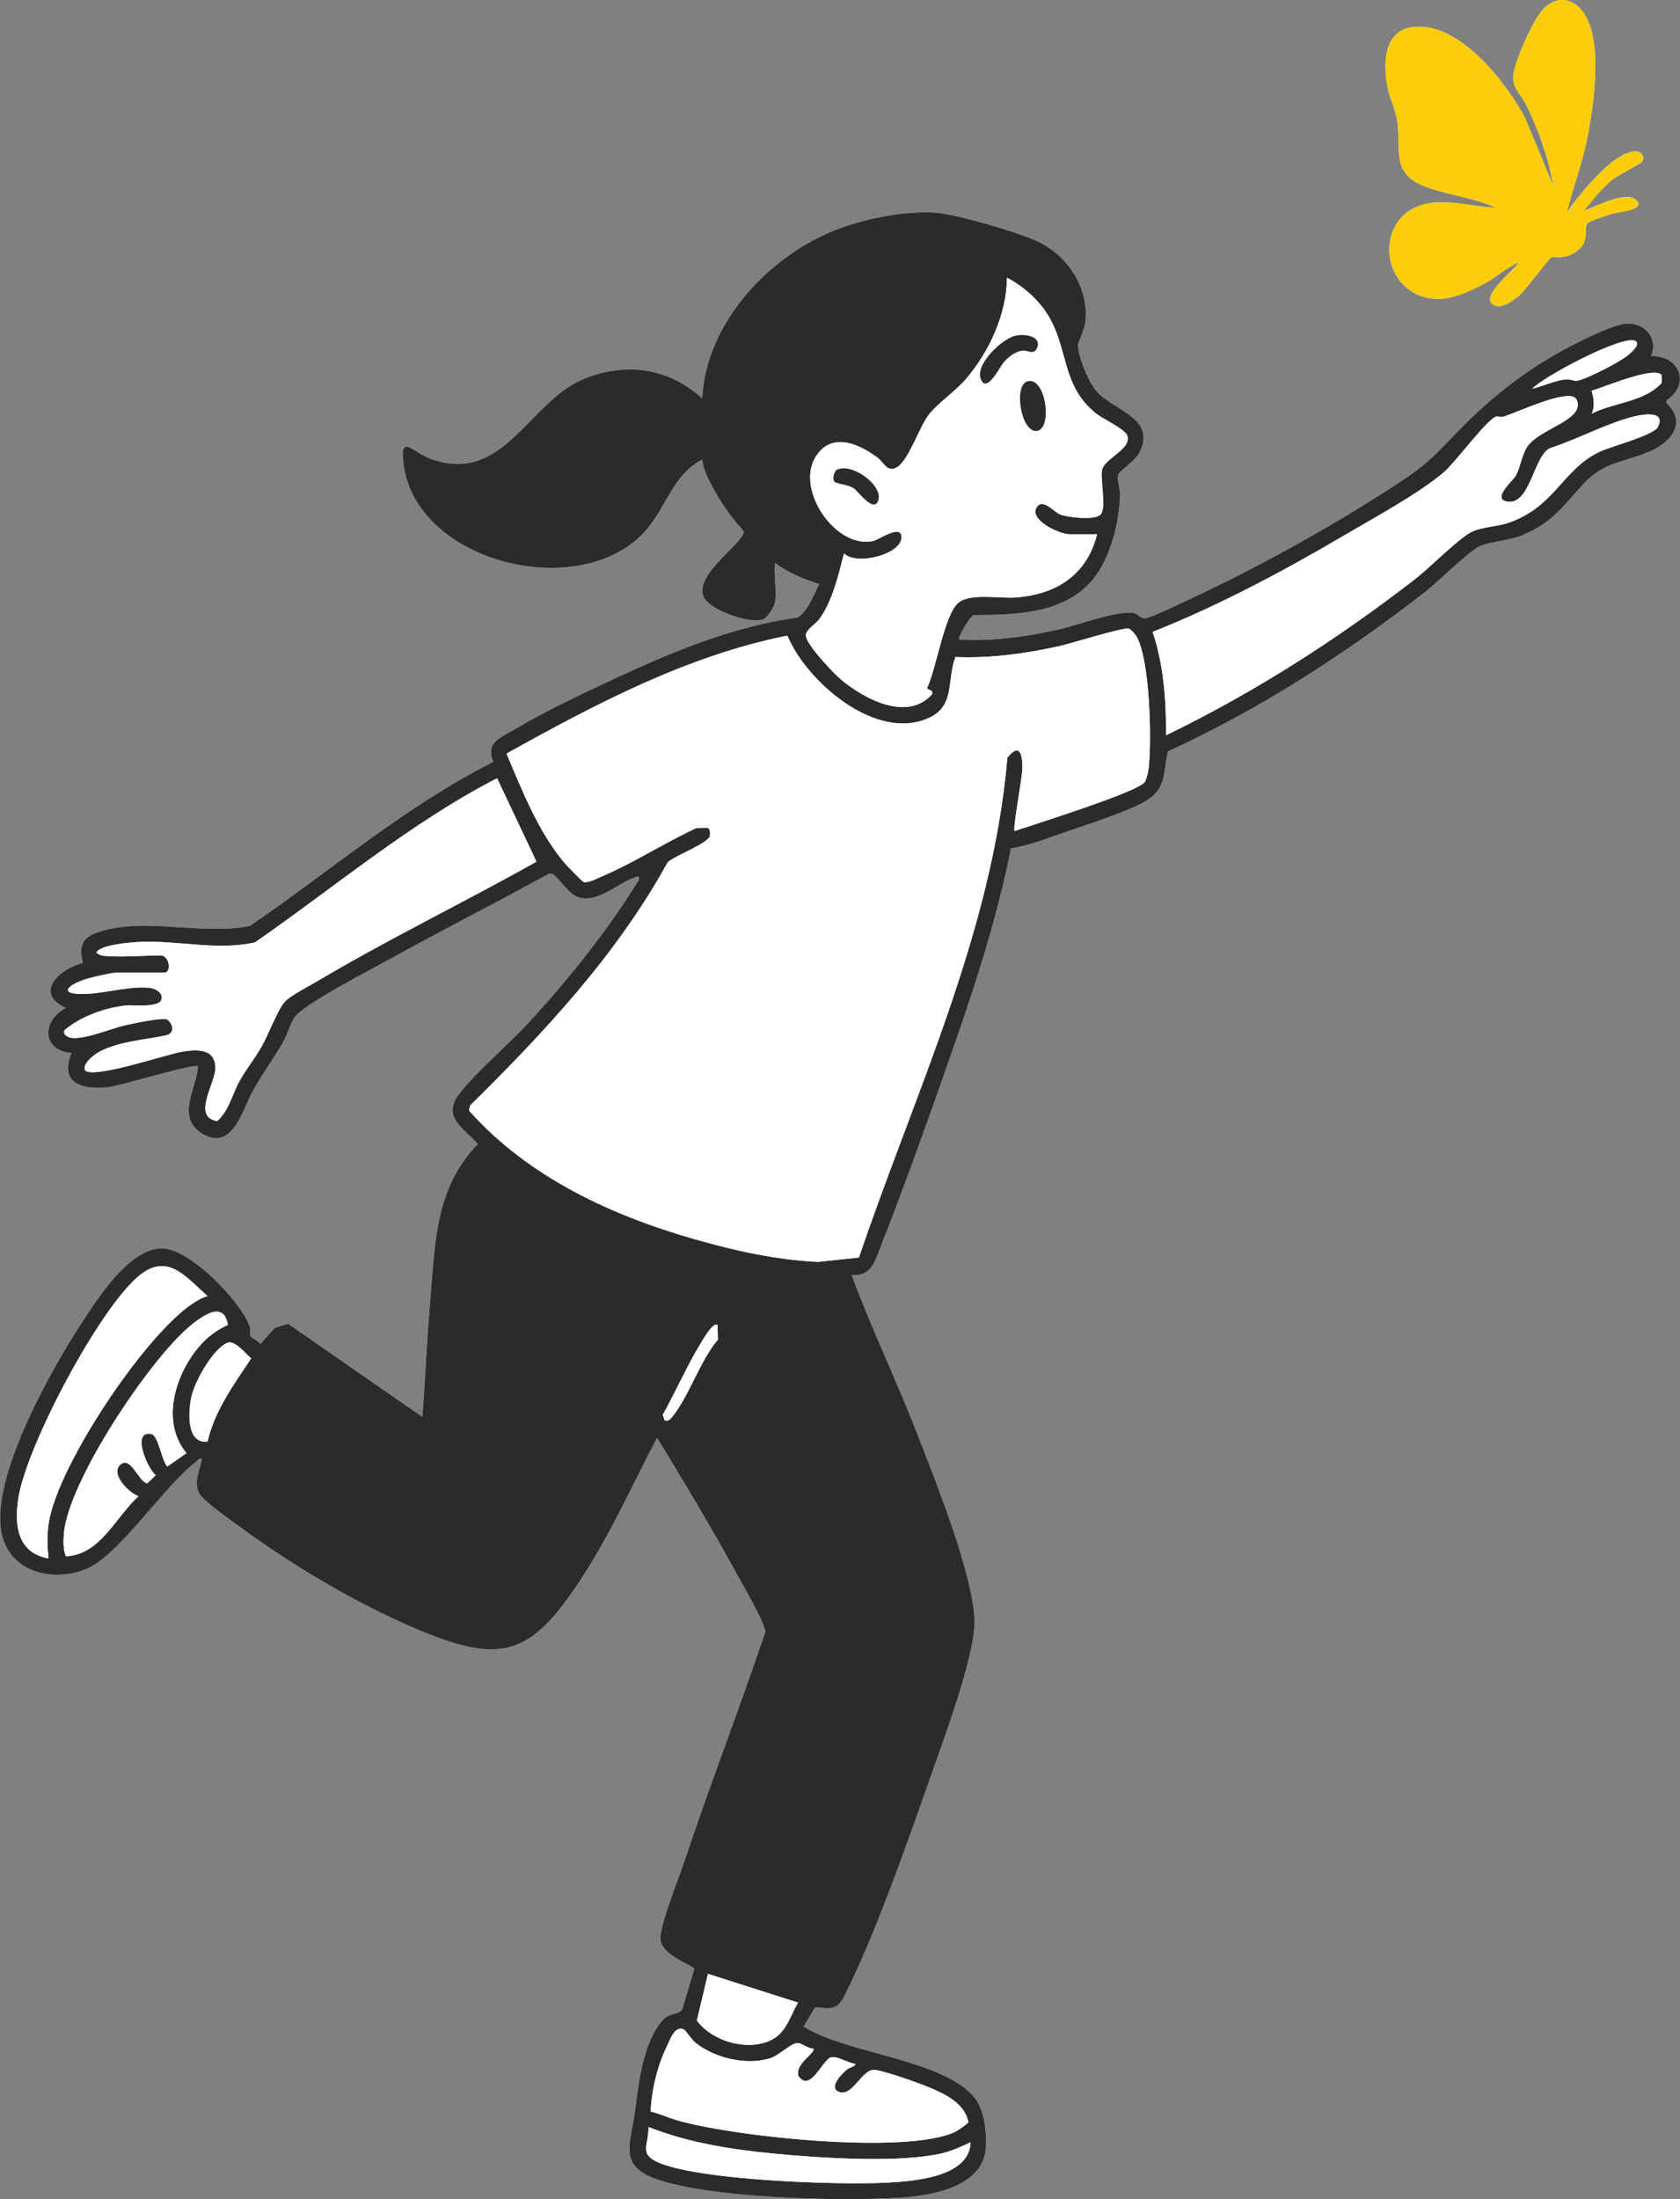 <svg xmlns="http://www.w3.org/2000/svg" width="259" height="339" viewBox="0 0 259 339" fill="none"><rect x="0" y="0" width="259" height="339" fill="#808080" stroke="none"/><g clip-path="url(#clip0_603_1169)"><path d="M241.539 32.777C242.467 29.006 243.862 25.388 244.642 21.566C245.68 16.49 247.355 5.619 243.762 1.487C242.139 -0.378 239.937 -0.499 238.123 1.189C236.406 2.786 233.527 9.399 233.279 11.707C233.087 13.498 234.505 14.569 235.286 16.148C237.186 19.984 238.74 24.426 239.462 28.646L235.082 18.119C232.106 12.548 224.679 3.001 217.518 4.223C213.233 4.955 213.274 10.033 213.883 13.318C214.214 15.1 215.213 17.086 215.449 18.836C215.978 22.741 214.512 26.459 219.078 28.492C222.554 30.041 227.079 30.334 230.601 32.039C226.322 31.851 220.858 29.885 217.027 32.656C213.052 35.531 213.33 41.934 217.317 44.711C221.218 47.432 225.415 45.596 229.124 43.554C230.844 42.607 232.31 41.199 234.142 40.453C233.442 41.648 228.524 45.346 229.999 46.801C231.222 48.008 233.462 46.222 234.437 45.319C235.413 44.416 238.646 39.992 239.154 39.709C239.618 39.45 241.646 40.137 243.466 38.399C245.124 36.814 244.069 35.079 244.775 34.394C245.109 34.07 247.955 33.119 248.623 32.925C249.291 32.73 254.224 32.331 252.049 30.688C250.453 29.484 245.895 31.892 244.193 32.479C245.511 30.847 246.853 29.109 248.487 27.769C249.43 26.996 252.844 25.273 253.086 24.98C253.763 24.169 252.997 23.298 252.06 23.337C248.582 23.478 243.434 30.089 241.536 32.777H241.539ZM119.48 92.831C119.772 91.069 119.264 88.629 119.48 86.781C121.513 88.319 123.865 89.266 126.277 90.034C125.355 91.846 124.708 93.902 123.017 95.183C112.673 96.609 103.015 100.725 93.661 105.119C89.063 107.28 83.714 109.817 79.384 112.406C77.206 113.707 74.797 114.344 76.033 117.458C62.529 124.207 50.956 134.258 38.523 142.725C31.297 144.247 22.316 141.32 15.223 143.657C12.628 144.513 12.132 145.785 12.776 148.435C9.17 149.35 5.107 153.045 10.134 155.394C6.375 157.347 6.425 161.98 11.023 162.332C9.12 166.959 12.525 167.977 16.485 167.638C18.477 167.466 29.976 163.84 30.526 164.397C30.272 167.685 27.166 172.206 31.019 174.676C35.857 177.777 37.435 170.901 39.046 168.036C40.444 165.554 42.146 163.229 43.58 160.759C44.265 159.578 44.715 157.929 45.344 156.913C46.606 154.874 57.369 149.376 60.174 147.818C68.251 143.336 76.514 139.166 84.606 134.707L85.188 134.721C86.267 135.539 87.381 137.292 88.46 137.971C91.545 139.909 95.367 135.985 98.056 135.185C98.47 135.061 98.582 135.214 98.49 135.619C93.653 143.439 87.987 150.53 81.802 157.318C78.53 160.906 73.713 164.908 70.861 168.526C68.009 172.144 71.34 173.782 73.659 176.349C66.974 183.204 67.066 191.904 66.286 200.846C65.778 206.683 65.574 212.565 65.098 218.402L44.41 204.065L42.353 204.691L40.14 207.176C39.853 206.692 38.845 206.329 38.635 205.995C38.425 205.662 38.724 205.072 38.485 204.428C37.036 200.533 29.524 192.798 25.31 192.459C20.144 192.046 14.995 200.22 12.486 204.083C7.734 211.402 -0.807 226.665 0.086 235.364C0.762 241.939 7.303 244.005 12.947 242.019C18.075 240.216 24.99 229.383 30.224 225.334C30.52 225.104 30.6 224.761 31.111 224.894C30.812 226.676 29.722 228.695 30.815 230.353C31.699 231.693 35.84 234.52 37.35 235.63C45.078 241.308 54.896 247.136 63.718 250.911C77.135 256.65 81.671 255.532 89.633 243.341C94.114 236.483 97.506 228.887 101.298 221.645C105.521 228.577 109.73 235.565 113.616 242.692C114.444 244.212 118.037 250.385 117.981 251.572C114.009 263.337 109.508 274.929 105.58 286.707C104.608 289.623 102.034 295.935 101.803 298.603C101.564 301.38 106.981 302.955 107.026 303.528L105.14 309.876C104.073 310.67 103.187 310.312 102.205 311.372C99.153 314.677 98.434 321.178 97.899 325.369C97.255 330.418 95.177 333.815 101.218 335.931C109.614 338.876 129.132 339.33 138.258 338.814C143.27 338.53 151.643 337.297 151.997 330.991C152.127 328.701 151.746 325.298 150.337 323.48C145.62 317.401 130.459 316.619 123.91 312.381L125.689 309.418C128.647 309.737 129.185 309.725 130.462 307.125C135.214 297.464 139.786 284.32 143.421 274.029C145.389 268.452 150.224 255.505 150.236 250.12C150.254 243.126 143.994 227.686 141.272 220.683C138.116 212.573 134.31 204.676 131.298 196.558C134.242 196.75 134.774 194.746 135.657 192.497C139.688 182.242 143.64 171.132 147.263 160.706C150.67 150.908 153.836 140.978 155.866 130.785C158.334 130.38 160.728 129.513 163.074 128.687C166.499 127.483 174.166 125.072 176.911 123.322C179.852 121.448 179.352 118.812 180.059 115.841C194.182 109.366 207.387 100.823 219.634 91.32C221.815 89.629 226 85.38 227.962 84.291C229.295 83.55 232.587 83.355 234.517 82.573C239.275 80.649 240.857 78.164 244.042 74.673C247.338 71.058 250.473 71.324 254.534 69.509C257.735 68.078 260.072 65.032 256.907 62.128L256.916 61.709C260.672 59.298 258.955 54.712 254.54 54.904C255.666 52.204 253.662 49.781 250.855 49.876C248.543 49.955 242.665 53.033 240.452 54.267C234.429 57.619 229.301 61.765 224.54 66.708C220.937 70.447 220.012 71.551 215.505 74.508C205.72 80.93 194.052 87.431 183.422 92.344C182.136 92.94 177.594 95.192 176.589 95.289C175.8 95.366 175.507 94.673 174.834 94.51C172.508 93.956 165.994 96.417 163.281 97.019C158.204 98.146 153.079 98.884 147.854 98.58C147.585 98.338 149.571 94.98 150.118 94.794C156.428 94.814 163.981 94.658 168.397 89.438C171.193 86.132 172.555 80.555 172.688 76.287C172.72 75.231 172.124 74.11 172.437 73.112C172.596 72.599 175.103 71.029 175.75 69.63C178.259 64.224 171.42 63.309 168.843 60.063C167.812 58.764 166.165 54.851 166.213 53.272C166.233 52.546 167.194 50.864 167.327 49.71C167.956 44.248 164.407 39.063 159.457 36.977C156.271 35.634 147.476 33.001 144.154 32.777C139.579 32.47 133.748 33.618 129.451 35.203C118.776 39.143 108.831 49.639 108.249 61.399C103.195 56.799 96.824 55.816 90.443 58.224C81.385 61.644 77.88 74.906 66.289 70.692C63.685 69.745 61.371 66.437 62.281 72.038C64.569 86.153 87.133 92.282 97.911 83.388C102.628 79.495 103.003 73.667 108.249 70.843C108.421 72.619 109.724 74.924 110.673 76.541C111.799 78.454 113.188 80.242 114.65 81.903C114.84 83.585 106.949 88.496 108.471 92.017C109.354 94.062 115.977 96.431 117.869 95.354C118.424 95.039 119.376 93.442 119.48 92.831Z" fill="white"></path><path d="M119.48 92.832C119.379 93.442 118.428 95.039 117.869 95.355C115.978 96.432 109.355 94.062 108.471 92.017C106.946 88.496 114.84 83.586 114.651 81.904C113.185 80.242 111.796 78.454 110.673 76.542C109.721 74.927 108.421 72.62 108.249 70.843C103.004 73.667 102.631 79.496 97.912 83.388C87.133 92.283 64.569 86.153 62.282 72.038C61.374 66.437 63.688 69.745 66.289 70.693C77.877 74.907 81.382 61.645 90.443 58.224C96.824 55.816 103.199 56.799 108.249 61.4C108.832 49.643 118.776 39.143 129.451 35.203C133.751 33.616 139.582 32.471 144.154 32.778C147.476 32.999 156.271 35.634 159.457 36.977C164.407 39.063 167.957 44.248 167.327 49.711C167.194 50.864 166.234 52.547 166.213 53.273C166.166 54.854 167.812 58.764 168.843 60.063C171.42 63.306 178.259 64.224 175.75 69.63C175.1 71.029 172.597 72.599 172.437 73.112C172.124 74.11 172.721 75.231 172.688 76.288C172.555 80.555 171.19 86.133 168.397 89.438C163.982 94.658 156.431 94.815 150.118 94.794C149.571 94.98 147.585 98.338 147.854 98.58C153.082 98.884 158.204 98.146 163.281 97.019C165.994 96.417 172.511 93.956 174.834 94.511C175.508 94.67 175.8 95.367 176.589 95.29C177.594 95.192 182.137 92.938 183.422 92.345C194.05 87.431 205.717 80.93 215.506 74.508C220.013 71.551 220.938 70.448 224.54 66.709C229.301 61.769 234.429 57.62 240.452 54.267C242.665 53.033 248.547 49.956 250.855 49.876C253.662 49.782 255.669 52.204 254.54 54.904C258.958 54.716 260.673 59.299 256.916 61.71L256.907 62.129C260.073 65.032 257.735 68.078 254.534 69.509C250.474 71.324 247.338 71.059 244.043 74.674C240.857 78.168 239.279 80.65 234.518 82.574C232.588 83.356 229.295 83.55 227.963 84.291C226 85.38 221.812 89.627 219.634 91.321C207.387 100.823 194.186 109.366 180.059 115.841C179.353 118.81 179.852 121.448 176.911 123.322C174.166 125.072 166.5 127.483 163.074 128.687C160.728 129.513 158.334 130.381 155.866 130.785C153.839 140.981 150.671 150.908 147.263 160.706C143.637 171.132 139.689 182.243 135.657 192.498C134.774 194.746 134.242 196.747 131.298 196.558C134.313 204.677 138.119 212.571 141.273 220.683C143.998 227.686 150.254 243.126 150.236 250.12C150.224 255.506 145.39 268.452 143.421 274.029C139.789 284.32 135.214 297.464 130.462 307.126C129.182 309.725 128.647 309.737 125.689 309.419L123.91 312.381C130.459 316.619 145.617 317.401 150.337 323.48C151.747 325.298 152.128 328.701 151.998 330.991C151.643 337.297 143.273 338.531 138.258 338.814C129.132 339.331 109.615 338.876 101.219 335.931C95.181 333.812 97.258 330.418 97.9 325.369C98.435 321.179 99.153 314.677 102.206 311.372C103.184 310.313 104.073 310.67 105.14 309.876L107.026 303.528C106.979 302.956 101.564 301.377 101.804 298.603C102.034 295.935 104.608 289.623 105.581 286.707C109.511 274.927 114.012 263.338 117.981 251.572C118.038 250.386 114.444 244.212 113.616 242.692C109.73 235.565 105.522 228.577 101.298 221.645C97.507 228.884 94.111 236.483 89.633 243.341C81.669 255.532 77.132 256.651 63.718 250.911C54.896 247.136 45.078 241.308 37.35 235.63C35.84 234.521 31.702 231.694 30.816 230.354C29.719 228.695 30.81 226.674 31.111 224.894C30.6 224.762 30.52 225.104 30.225 225.334C24.991 229.386 18.075 240.216 12.948 242.019C7.3 244.005 0.76 241.94 0.086 235.365C-0.807 226.665 7.734 211.405 12.489 204.081C14.999 200.215 20.147 192.04 25.313 192.456C29.527 192.796 37.04 200.53 38.488 204.426C38.727 205.069 38.423 205.653 38.639 205.993C38.854 206.332 39.856 206.689 40.143 207.173L42.356 204.688L44.413 204.063L65.101 218.399C65.574 212.562 65.781 206.68 66.289 200.843C67.069 191.902 66.978 183.202 73.663 176.346C71.343 173.779 68.015 172.135 70.864 168.523C73.713 164.911 78.533 160.904 81.805 157.315C87.993 150.528 93.656 143.436 98.494 135.616C98.585 135.212 98.473 135.058 98.059 135.182C95.367 135.982 91.549 139.907 88.463 137.968C87.382 137.289 86.27 135.536 85.192 134.719L84.609 134.704C76.515 139.163 68.254 143.333 60.177 147.816C57.373 149.374 46.609 154.872 45.347 156.911C44.718 157.926 44.269 159.573 43.583 160.756C42.15 163.226 40.447 165.552 39.049 168.033C37.436 170.899 35.861 177.775 31.023 174.673C27.169 172.203 30.275 167.682 30.529 164.395C29.976 163.837 18.48 167.464 16.488 167.635C12.528 167.974 9.123 166.956 11.027 162.329C6.431 161.978 6.378 157.345 10.137 155.391C5.11 153.042 9.174 149.344 12.779 148.432C12.135 145.782 12.631 144.51 15.226 143.655C22.319 141.314 31.3 144.245 38.526 142.722C50.96 134.256 62.536 124.207 76.036 117.455C74.8 114.345 77.209 113.704 79.387 112.403C83.717 109.815 89.066 107.277 93.665 105.117C103.018 100.723 112.677 96.606 123.02 95.181C124.711 93.9 125.358 91.843 126.28 90.031C123.869 89.264 121.516 88.316 119.483 86.779C119.267 88.626 119.775 91.067 119.483 92.829L119.48 92.832ZM169.13 82.355H164.845C163.367 82.355 158.597 80.168 159.809 78.221C160.749 76.707 162.457 78.932 163.456 79.313C164.632 79.761 168.728 80.228 169.653 79.336C170.646 78.377 169.55 73.691 169.907 72.384C170.392 70.613 174.373 69.255 173.817 67.222C173.531 66.177 170.034 64.587 168.991 63.755C163.518 59.399 164.8 53.618 161.396 48.321C159.93 46.039 157.634 44.056 155.243 42.811C155.213 48.395 152.497 54.261 148.889 58.455C147.275 60.331 144.733 62.025 143.297 63.79C141.725 65.714 140.156 70.923 138.261 72.041C136.789 72.909 136.299 71.321 135.285 70.557C132.285 68.296 127.974 66.49 125.624 70.637C122.766 75.68 128.86 84.592 134.57 83.403C135.533 83.202 138.929 80.72 138.985 82.786C139.059 85.427 132.049 87.278 130.119 85.306C129.292 88.552 128.307 92.793 126.274 95.487C125.719 96.222 124.117 97.116 124.247 98.07C124.442 99.495 128.443 103.733 129.682 104.774C133.237 107.761 139.946 111.314 143.708 106.991V106.563L142.88 106.132C144.349 103.19 145.511 94.971 147.689 92.967C149.427 91.371 154.108 92.286 156.579 92.106C162.826 91.645 167.596 88.609 169.127 82.355H169.13ZM252.143 52.576C250.37 51.467 238.026 58.006 236.217 59.924C237.963 59.511 239.627 58.679 241.433 58.469C242.036 58.399 242.559 58.761 243.1 58.691C244.504 58.514 249.974 55.684 251.147 54.621C251.543 54.261 252.941 53.075 252.143 52.576ZM245.379 63.761C248.863 62.005 253.432 62.005 256.163 59.039L256.186 57.841C255.09 56.318 247.069 59.788 245.376 60.228C245.689 61.382 245.937 62.627 245.376 63.761H245.379ZM179.772 113.341C193.394 106.728 206.211 98.527 218.16 89.261C220.524 87.428 224.469 83.373 226.656 82.104C228.146 81.24 230.764 81.198 232.534 80.596C239.84 78.103 240.895 72.174 246.862 69.524C248.496 68.798 254.969 67.063 255.577 65.832C256.875 63.215 253.204 63.879 251.883 64.209C247.625 65.278 243.236 67.7 239.016 69.067C236.486 70.094 235.963 77.684 232.534 77.344C229.78 77.07 233.191 74.134 233.619 73.413C234.45 72.012 234.541 70.179 235.499 68.798C237.103 66.481 242.193 65.207 243.094 63.088C243.366 62.45 243.289 61.42 242.524 61.155C240.555 60.47 234.219 63.401 232.011 64.165C231.45 64.36 230.879 64.112 230.59 64.23C229.112 64.823 224.425 71.209 222.625 72.767C218.91 75.984 211.868 79.811 207.452 82.405C197.945 87.992 187.953 93.342 177.698 97.409C179.412 102.511 179.787 107.967 179.769 113.341H179.772ZM156.425 128.097C159.203 127.152 175.484 122.068 176.489 120.542C176.755 120.138 177.018 118.993 177.077 118.473C177.576 114.147 177.307 101.649 175.165 98.019C174.988 97.721 174.272 96.945 173.971 96.886C173.07 96.712 164.992 99.235 163.222 99.622C157.917 100.779 152.76 101.49 147.299 101.28C145.924 104.842 147.322 108.752 143.235 110.65C135.117 114.421 124.395 105.158 121.38 97.987C105.894 101.083 91.735 108.581 78.087 116.163C80.484 121.826 82.981 128.203 86.98 132.954C87.352 133.397 89.648 135.796 89.938 135.926C90.576 136.212 91.971 135.442 92.692 135.135C97.657 133.037 102.448 129.915 107.354 127.642L109.154 127.633C109.479 127.861 109.508 128.463 109.443 128.826C109.239 130.012 103.961 131.901 102.921 132.954C95.077 147.193 83.947 159.092 72.463 170.436L72.303 171.185C81.429 181.461 94.306 187.392 107.363 191.099C113.566 192.858 119.651 194.2 126.129 194.516L132.421 193.84C140.998 168.5 152.976 143.846 155.302 116.791C157.374 114.188 157.696 116.717 157.601 118.795C157.542 120.102 156.117 127.737 156.425 128.091V128.097ZM15.599 147.279C18.016 147.636 22.124 147.279 24.76 147.279C26.167 147.279 26.457 149.935 25.351 149.935H17.963C17.274 149.935 14.606 150.548 13.781 150.776C10.258 151.749 8.562 153.526 13.822 153.178C16.491 153.001 20.706 151.882 23.268 152.313C23.883 152.416 24.388 152.7 24.778 153.187C25.916 155.601 20.741 154.863 19.482 154.99C16.249 155.32 12.433 156.678 9.972 158.791C9.635 159.399 10.353 159.859 10.882 159.962C12.892 160.349 17.05 158.557 19.293 158.05C20.478 157.781 25.017 156.784 25.795 157.162C26.746 157.882 26.95 159.307 25.588 159.602C22.254 160.325 18.507 160.479 15.371 162.105C14.552 162.53 12.708 163.911 13.101 164.973C14.295 166.404 25.771 162.482 28.091 162.116C30.29 161.771 33.112 161.544 33.21 164.542C33.286 166.924 29.504 172.147 33.47 172.82C35.332 171.206 35.793 168.647 36.975 166.558C37.991 164.761 39.298 163.143 40.326 161.346C41.355 159.549 42.868 155.48 43.967 154.358C44.88 153.426 47.936 151.835 49.237 151.062C60.148 144.599 71.65 139.042 82.706 132.824L76.633 119.966C63.269 126.86 51.636 136.731 39.304 145.272C33.411 146.615 27.222 144.868 21.217 145.213C19.902 145.29 15.383 145.676 14.863 146.836C14.931 146.975 15.548 147.27 15.601 147.276L15.599 147.279ZM32.001 199.804C28.525 196.703 25.735 192.923 21.208 196.85C15.049 202.195 4.049 222.979 2.817 231.015C2.193 235.093 2.675 239.384 7.468 240.234C7.291 238.242 7.205 236.548 7.545 234.556C9.047 225.735 22.133 206.105 29.542 201.041C30.236 200.566 31.176 199.999 31.998 199.802L32.001 199.804ZM31.513 206.698C32.483 205.733 33.866 204.789 35.125 204.246C34.531 200.404 31.185 202.847 29.335 204.376C23.049 209.572 10.379 228.512 9.839 236.548C9.765 237.664 9.729 238.859 10.164 239.903C15.472 239.685 17.854 233.783 21.356 230.643C19.955 230.177 17.02 227.317 18.477 225.851C20.091 224.222 21.276 228.306 22.692 228.672L24.01 227.4C22.751 226.441 20.194 220.533 23.274 221.04C24.465 221.238 24.843 225.021 25.798 226.072L28.747 224C24.503 218.918 27.269 210.918 31.51 206.698H31.513ZM110.611 204.234C109.916 203.721 108.19 206.807 107.904 207.279C105.832 210.691 104.15 214.598 102.173 218.089L102.492 218.986C103.092 219.084 103.323 218.795 103.657 218.381C106.225 215.224 107.907 209.764 110.682 206.509L110.614 204.231L110.611 204.234ZM31.992 222.227C33.065 217.502 36.082 213.359 38.727 209.395C37.782 208.64 36.168 206.462 34.962 207.035C32.74 208.097 30.095 212.839 29.536 215.2C29.016 217.396 28.646 222.593 31.992 222.227ZM123.026 308.704L109.139 304.275L107.434 311.473C109.842 314.736 115.475 316.327 119.096 314.37C121.253 313.205 121.838 310.735 123.023 308.707L123.026 308.704ZM105.527 312.898C104.1 312.089 103.361 314.291 102.877 315.288C101.34 318.455 100.494 322.005 100.296 325.496C101.629 325.797 102.874 326.387 104.18 326.78C112.659 329.335 139.674 332.216 147.263 328.624C147.63 328.45 149.229 327.361 149.291 327.116C148.7 324.209 145.682 322.784 143.2 321.757C141.509 321.058 136.541 319.293 134.913 319.08C132.856 318.815 131.411 323.46 129.233 322.424C127.743 321.716 129.815 319.632 130.559 319.027C131.026 318.647 131.768 318.632 131.889 318.148C130.799 318.083 128.748 316.684 127.897 317.233C126.549 318.107 124.808 322.527 123.074 319.998C122.527 318.154 125.837 316.401 125.388 315.787C124.598 315.811 123.736 315.052 123.094 314.946C122.083 314.784 120.248 316.79 118.756 317.274C115.153 318.443 110.153 317.268 107.221 314.89C106.662 314.438 105.64 312.963 105.527 312.898ZM149.625 330.247C148.277 330.858 146.941 331.501 145.49 331.87C139.027 333.514 126.522 332.667 119.631 332.015C112.739 331.363 106.187 330.342 99.98 327.883C100.01 330.784 98.399 332.062 101.674 333.42C108.187 336.12 129.303 336.858 136.783 336.453C140.894 336.232 149.483 335.618 149.628 330.247H149.625Z" fill="#2B2B2B"></path><path d="M241.539 32.777C243.437 30.089 248.582 23.478 252.064 23.337C253.003 23.298 253.766 24.169 253.089 24.98C252.847 25.27 249.433 26.993 248.491 27.769C246.856 29.109 245.514 30.85 244.196 32.479C245.896 31.892 250.456 29.481 252.052 30.688C254.227 32.331 249.288 32.733 248.626 32.925C247.964 33.117 245.113 34.07 244.779 34.394C244.072 35.079 245.13 36.814 243.469 38.399C241.649 40.137 239.618 39.452 239.157 39.709C238.652 39.992 235.386 44.44 234.441 45.319C233.495 46.199 231.225 48.008 230.002 46.801C228.53 45.346 233.445 41.648 234.145 40.453C232.313 41.199 230.847 42.607 229.127 43.554C225.415 45.596 221.221 47.429 217.32 44.711C213.333 41.934 213.056 35.531 217.031 32.656C220.861 29.888 226.325 31.851 230.605 32.039C227.082 30.334 222.557 30.041 219.082 28.492C214.519 26.456 215.981 22.741 215.452 18.836C215.216 17.086 214.217 15.1 213.886 13.318C213.274 10.033 213.236 4.955 217.521 4.223C224.685 2.998 232.112 12.548 235.085 18.119L239.465 28.646C238.744 24.426 237.189 19.984 235.289 16.148C234.509 14.569 233.09 13.498 233.282 11.707C233.527 9.399 236.406 2.786 238.126 1.189C239.941 -0.499 242.142 -0.378 243.765 1.487C247.359 5.619 245.686 16.49 244.646 21.566C243.862 25.388 242.47 29.006 241.542 32.777H241.539Z" fill="#FACD08"></path><path d="M156.425 128.097C156.118 127.743 157.539 120.106 157.601 118.801C157.696 116.724 157.377 114.195 155.302 116.798C152.973 143.853 140.998 168.503 132.421 193.847L126.129 194.523C119.651 194.204 113.566 192.864 107.363 191.105C94.309 187.402 81.432 181.47 72.303 171.191L72.463 170.442C83.947 159.098 95.077 147.199 102.921 132.96C103.961 131.907 109.239 130.018 109.443 128.832C109.505 128.469 109.479 127.867 109.154 127.64L107.354 127.649C102.448 129.921 97.657 133.043 92.692 135.141C91.971 135.445 90.576 136.218 89.938 135.932C89.651 135.802 87.355 133.406 86.98 132.96C82.978 128.209 80.484 121.832 78.087 116.169C91.738 108.585 105.897 101.086 121.38 97.993C124.395 105.164 135.117 114.428 143.235 110.656C147.322 108.756 145.924 104.849 147.299 101.287C152.757 101.496 157.917 100.788 163.222 99.628C164.995 99.242 173.07 96.719 173.971 96.893C174.269 96.952 174.988 97.728 175.165 98.026C177.308 101.653 177.576 114.153 177.077 118.48C177.018 118.996 176.755 120.141 176.489 120.548C175.484 122.074 159.203 127.159 156.425 128.103V128.097Z" fill="white"></path><path d="M169.13 82.355C167.599 88.608 162.829 91.645 156.582 92.105C154.111 92.288 149.43 91.371 147.692 92.967C145.514 94.971 144.352 103.19 142.884 106.132L143.711 106.563V106.991C139.949 111.314 133.24 107.761 129.685 104.774C128.447 103.733 124.445 99.498 124.25 98.07C124.12 97.116 125.722 96.222 126.277 95.487C128.311 92.793 129.295 88.552 130.122 85.306C132.049 87.278 139.062 85.427 138.988 82.786C138.929 80.723 135.534 83.202 134.573 83.403C128.863 84.589 122.769 75.677 125.627 70.636C127.977 66.49 132.289 68.299 135.288 70.557C136.305 71.321 136.795 72.909 138.264 72.041C140.159 70.923 141.728 65.714 143.3 63.79C144.739 62.028 147.278 60.334 148.892 58.455C152.5 54.258 155.216 48.394 155.246 42.811C157.634 44.056 159.93 46.039 161.399 48.321C164.803 53.618 163.521 59.399 168.994 63.755C170.037 64.587 173.534 66.177 173.82 67.222C174.376 69.255 170.395 70.616 169.91 72.383C169.553 73.688 170.649 78.374 169.656 79.336C168.734 80.227 164.638 79.764 163.459 79.313C162.457 78.929 160.752 76.707 159.812 78.221C158.6 80.168 163.37 82.355 164.848 82.355H169.133H169.13ZM156.635 51.732C154.507 52.175 150.505 56.017 151.153 58.239C151.954 60.989 154.176 56.527 154.658 55.952C155.429 55.028 156.517 54.134 157.776 54.046C158.458 53.995 159.321 54.754 159.83 53.73C160.749 51.874 158.062 51.437 156.638 51.735L156.635 51.732ZM158.402 58.785C156.212 59.405 157.403 66.653 159.806 66.434C162.345 66.204 161.242 57.982 158.402 58.785ZM128.704 74.316C129.735 74.756 130.69 74.668 131.694 75.32C132.238 75.674 134.73 79.177 135.403 77.144C136.175 74.818 131.29 71.191 128.925 72.454C128.547 72.856 128.269 73.924 128.704 74.316Z" fill="white"></path><path d="M15.598 147.279C15.545 147.27 14.931 146.978 14.86 146.839C15.383 145.682 19.899 145.293 21.214 145.216C27.219 144.871 33.408 146.618 39.301 145.275C51.633 136.735 63.266 126.86 76.63 119.97L82.703 132.827C71.647 139.045 60.148 144.602 49.234 151.065C47.93 151.835 44.877 153.429 43.964 154.361C42.865 155.483 41.304 159.632 40.323 161.349C39.342 163.067 37.988 164.761 36.972 166.561C35.79 168.65 35.329 171.209 33.467 172.823C29.498 172.15 33.281 166.924 33.207 164.545C33.112 161.547 30.29 161.777 28.088 162.12C25.768 162.483 14.292 166.407 13.098 164.976C12.705 163.914 14.549 162.533 15.368 162.108C18.501 160.482 22.251 160.328 25.585 159.605C26.944 159.31 26.743 157.885 25.792 157.165C25.014 156.787 20.472 157.784 19.29 158.053C17.047 158.561 12.888 160.352 10.879 159.965C10.35 159.865 9.632 159.402 9.969 158.794C12.43 156.684 16.246 155.326 19.479 154.993C20.738 154.863 25.913 155.604 24.775 153.19C24.385 152.706 23.88 152.419 23.265 152.316C20.705 151.885 16.488 153.004 13.819 153.181C8.562 153.529 10.258 151.755 13.778 150.779C14.603 150.551 17.271 149.938 17.96 149.938H25.348C26.454 149.938 26.164 147.282 24.757 147.282C22.121 147.282 18.013 147.639 15.596 147.282L15.598 147.279Z" fill="white"></path><path d="M179.772 113.341C179.79 107.97 179.415 102.511 177.701 97.409C187.953 93.342 197.948 87.992 207.455 82.405C211.871 79.811 218.913 75.984 222.628 72.767C224.428 71.206 229.115 64.823 230.593 64.23C230.883 64.115 231.453 64.36 232.014 64.165C234.222 63.401 240.558 60.473 242.527 61.155C243.289 61.42 243.369 62.447 243.097 63.088C242.196 65.207 237.107 66.484 235.502 68.798C234.544 70.182 234.453 72.015 233.622 73.413C233.197 74.134 229.786 77.07 232.538 77.344C235.966 77.684 236.489 70.094 239.019 69.067C243.236 67.7 247.628 65.277 251.886 64.209C253.207 63.879 256.878 63.215 255.581 65.832C254.972 67.06 248.5 68.795 246.865 69.524C240.898 72.174 239.843 78.106 232.538 80.596C230.767 81.201 228.149 81.24 226.659 82.104C224.469 83.373 220.527 87.425 218.163 89.261C206.214 98.527 193.4 106.731 179.775 113.341H179.772Z" fill="white"></path><path d="M105.527 312.898C105.64 312.962 106.662 314.438 107.221 314.89C110.153 317.268 115.153 318.443 118.756 317.274C120.248 316.79 122.083 314.783 123.094 314.946C123.735 315.049 124.598 315.81 125.388 315.787C125.837 316.4 122.527 318.153 123.073 319.998C124.808 322.527 126.546 318.103 127.897 317.233C128.745 316.684 130.799 318.083 131.889 318.147C131.768 318.628 131.026 318.646 130.559 319.027C129.818 319.632 127.743 321.715 129.232 322.424C131.411 323.459 132.856 318.814 134.913 319.08C136.538 319.29 141.506 321.054 143.2 321.757C145.682 322.784 148.699 324.209 149.291 327.116C149.228 327.361 147.633 328.45 147.263 328.624C139.674 332.218 112.662 329.335 104.18 326.779C102.874 326.384 101.629 325.797 100.296 325.496C100.494 322.005 101.34 318.457 102.876 315.288C103.361 314.29 104.1 312.089 105.527 312.898Z" fill="white"></path><path d="M32.001 199.805C31.179 200.005 30.239 200.572 29.545 201.044C22.136 206.105 9.049 225.738 7.548 234.559C7.208 236.551 7.294 238.245 7.471 240.237C2.678 239.387 2.193 235.096 2.819 231.018C4.049 222.982 15.052 202.195 21.211 196.854C25.738 192.926 28.528 196.709 32.004 199.808L32.001 199.805Z" fill="white"></path><path d="M31.514 206.698C27.273 210.918 24.506 218.918 28.75 224L25.801 226.071C24.846 225.024 24.468 221.238 23.277 221.04C20.197 220.532 22.754 226.44 24.013 227.399L22.695 228.671C21.276 228.305 20.094 224.221 18.48 225.85C17.026 227.32 19.958 230.176 21.359 230.643C17.857 233.783 15.472 239.685 10.167 239.903C9.732 238.858 9.765 237.666 9.842 236.548C10.383 228.512 23.052 209.572 29.338 204.375C31.188 202.847 34.534 200.403 35.128 204.245C33.869 204.788 32.483 205.733 31.516 206.698H31.514Z" fill="white"></path><path d="M149.625 330.247C149.48 335.618 140.894 336.232 136.78 336.453C129.3 336.857 108.184 336.116 101.671 333.419C98.396 332.062 100.007 330.787 99.977 327.883C106.184 330.338 112.981 331.383 119.628 332.014C126.274 332.646 139.024 333.514 145.487 331.87C146.938 331.501 148.274 330.858 149.622 330.247H149.625Z" fill="white"></path><path d="M123.026 308.705C121.841 310.735 121.256 313.202 119.099 314.368C115.478 316.324 109.845 314.734 107.437 311.47L109.142 304.272L123.029 308.702L123.026 308.705Z" fill="white"></path><path d="M31.992 222.226C28.646 222.592 29.016 217.395 29.536 215.2C30.095 212.842 32.74 208.097 34.962 207.034C36.165 206.459 37.782 208.64 38.727 209.395C36.082 213.361 33.065 217.502 31.992 222.226Z" fill="white"></path><path d="M252.143 52.576C252.938 53.075 251.543 54.261 251.147 54.621C249.971 55.684 244.504 58.514 243.1 58.691C242.559 58.758 242.039 58.398 241.433 58.469C239.624 58.679 237.963 59.511 236.217 59.924C238.028 58.006 250.37 51.467 252.143 52.576Z" fill="white"></path><path d="M245.379 63.76C245.94 62.627 245.689 61.382 245.379 60.228C247.072 59.785 255.093 56.318 256.19 57.84L256.166 59.039C253.432 62.004 248.866 62.004 245.382 63.76H245.379Z" fill="white"></path><path d="M110.611 204.234L110.679 206.512C107.903 209.767 106.222 215.227 103.654 218.385C103.32 218.795 103.089 219.084 102.489 218.99L102.17 218.092C104.15 214.601 105.829 210.694 107.901 207.283C108.187 206.811 109.913 203.724 110.608 204.237L110.611 204.234Z" fill="white"></path><path d="M156.635 51.732C158.059 51.434 160.746 51.87 159.827 53.727C159.321 54.748 158.455 53.992 157.773 54.042C156.514 54.131 155.426 55.025 154.655 55.949C154.173 56.524 151.951 60.989 151.15 58.236C150.502 56.017 154.504 52.174 156.632 51.729L156.635 51.732Z" fill="#2B2B2B"></path><path d="M158.402 58.785C161.239 57.982 162.341 66.204 159.806 66.434C157.406 66.652 156.212 59.405 158.402 58.785Z" fill="#2B2B2B"></path><path d="M128.704 74.317C128.269 73.924 128.547 72.856 128.925 72.455C131.289 71.195 136.178 74.819 135.403 77.144C134.73 79.177 132.238 75.674 131.694 75.32C130.69 74.668 129.735 74.757 128.704 74.317Z" fill="#2B2B2B"></path></g><defs><clipPath id="clip0_603_1169"><rect width="258.958" height="339" fill="white" transform="translate(0.021)"></rect></clipPath></defs></svg>